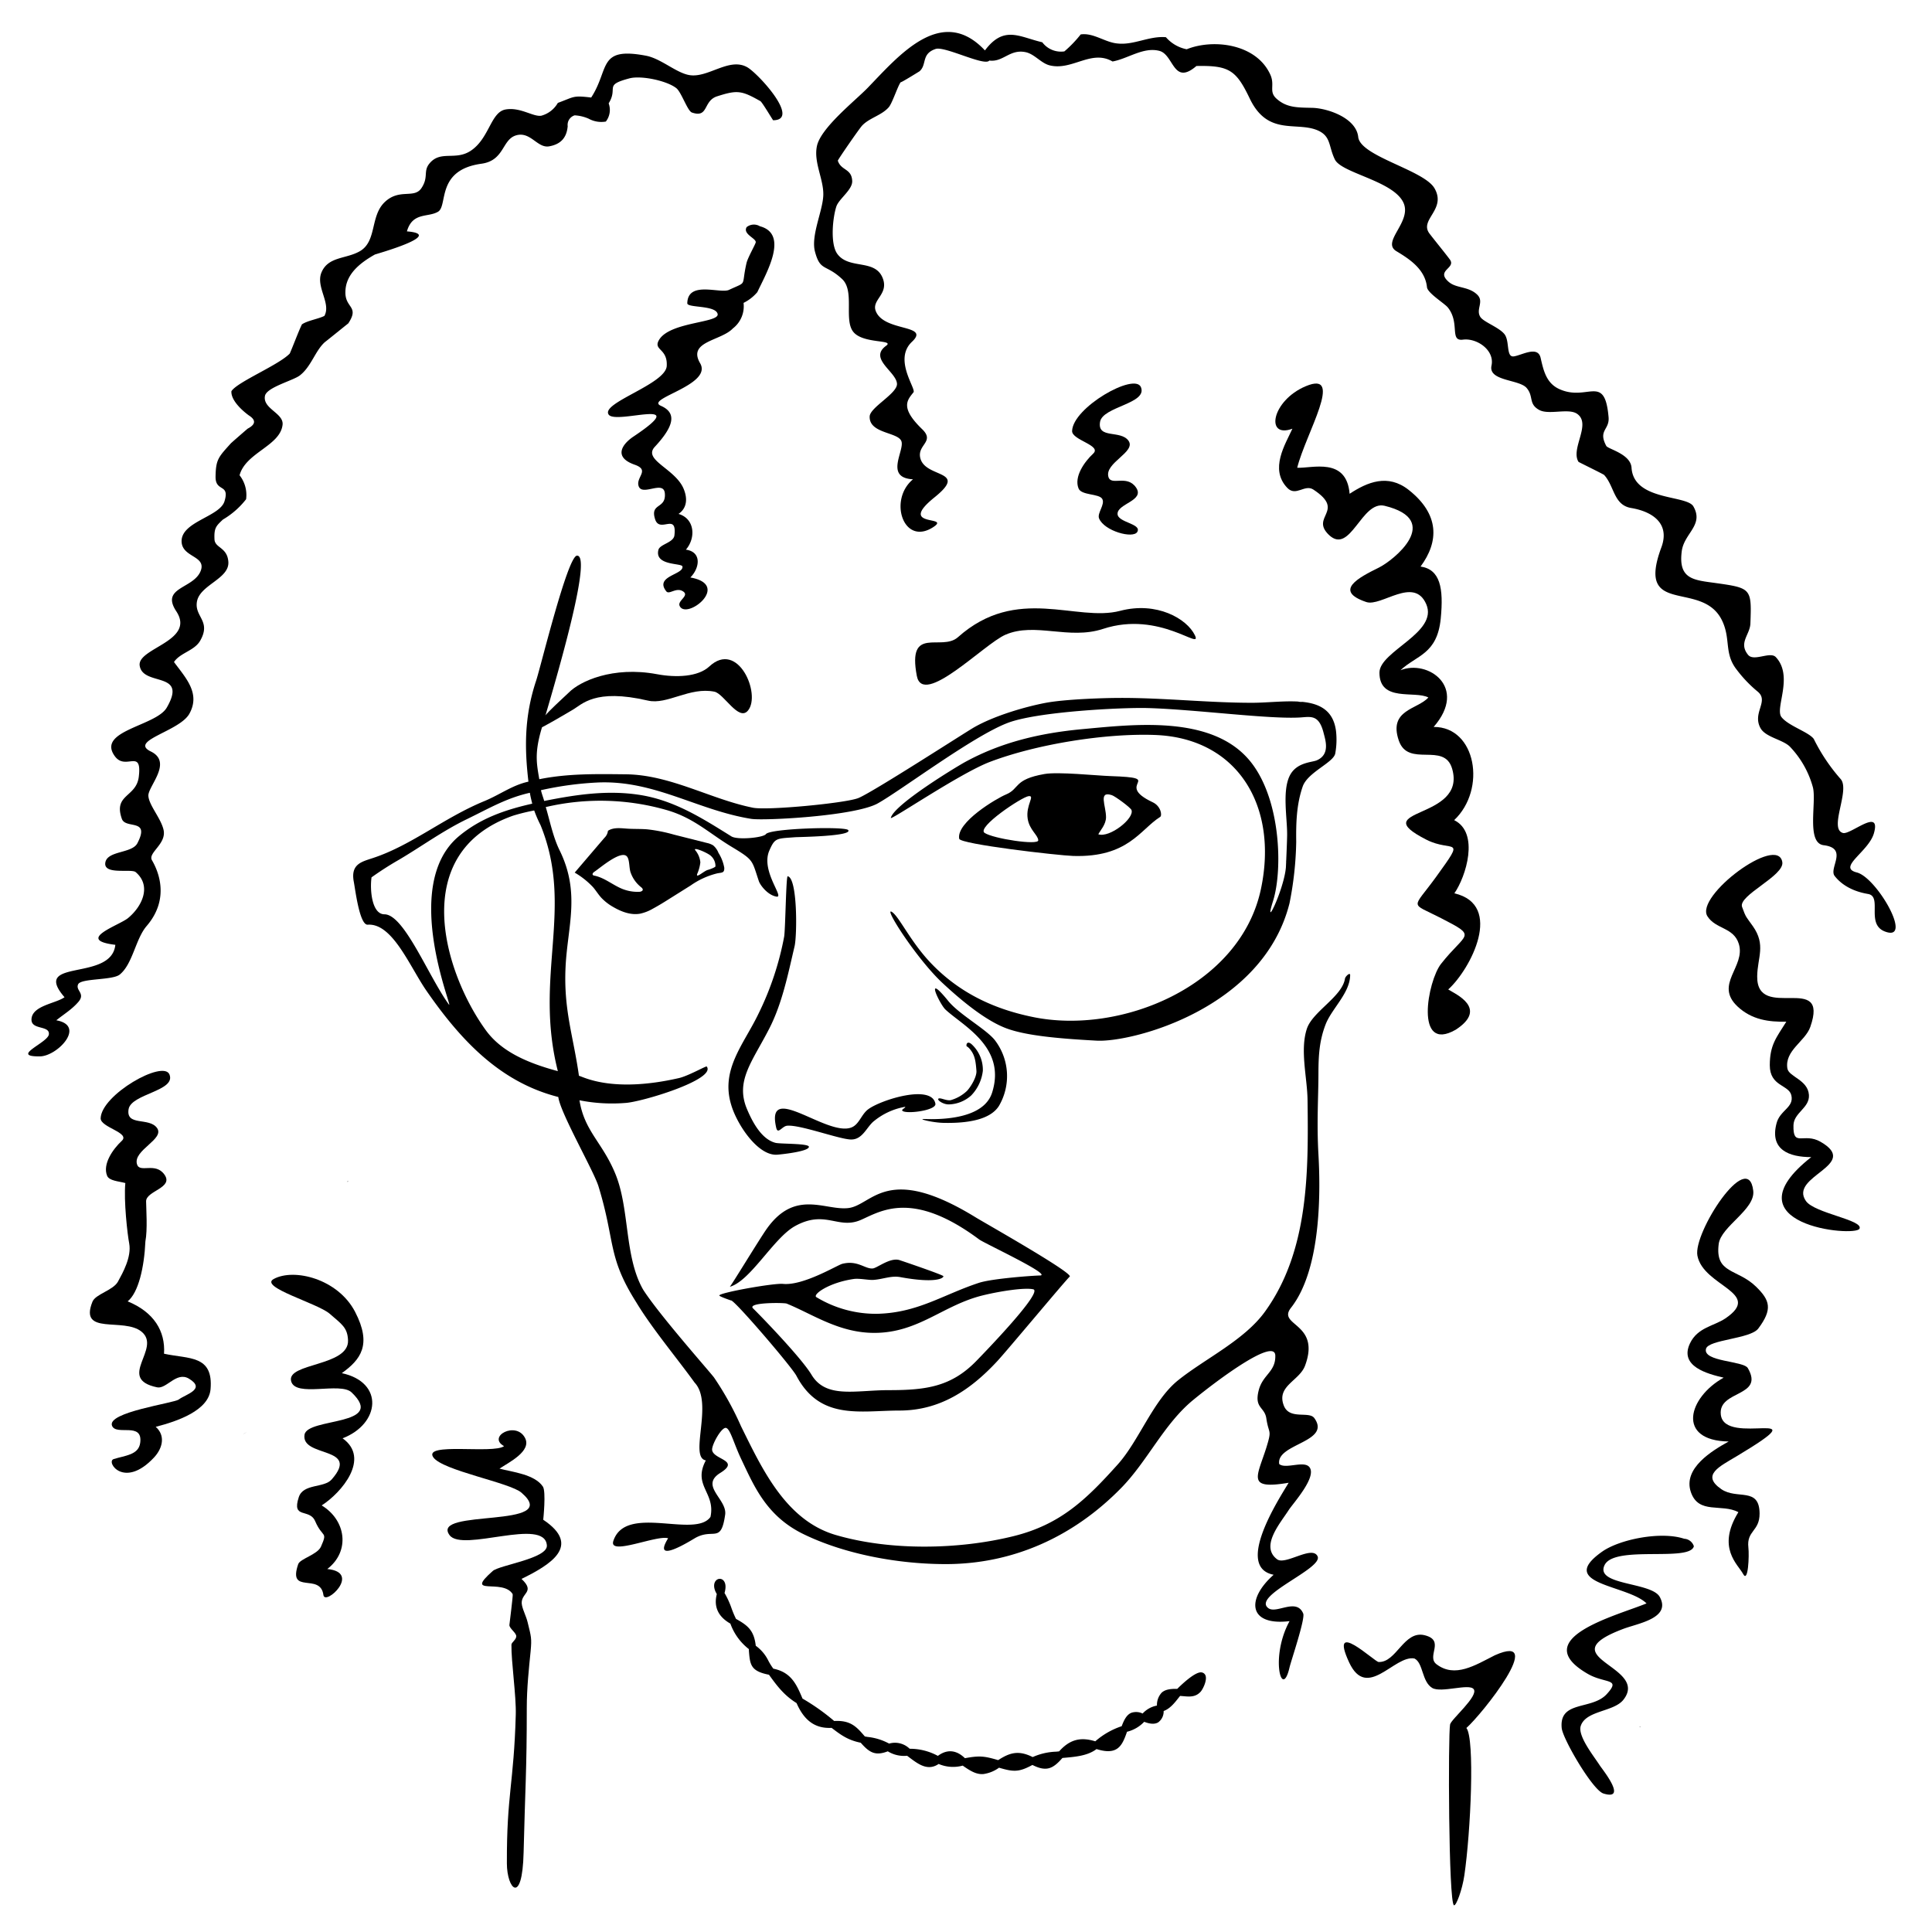 <?xml version="1.0"?>
<svg xmlns="http://www.w3.org/2000/svg" viewBox="0 0 500 500" width="500" height="500"><title>Erica</title><path d="M276.84,330.39c1-.92-22.26-14.05-24.31-15.32-23.18-14.25-26.7-3.15-33-2.42-6,.69-13.74-5-21.1,5.37-1.79,2.52-9.37,15-9.56,15,5.35-1.49,11.31-12.6,16.85-15.69,7.9-4.39,11.19,1,17.15-1.65,5.09-2.23,13.28-7.76,30.54,5.09,1.34,1,19.22,9.31,15.69,9.33-1.29,0-12.27.75-15.79,1.91-9.29,3.06-15.79,7.75-26.27,8a29.68,29.68,0,0,1-15.8-4.33c-.91-.72,3.34-3.76,9.71-4.68,1.43-.21,3.86.32,5.06.24,2.55-.18,4.63-1.16,7-.72,9,1.65,11.15.31,11.15-.23,0-.33-10.81-4-11.48-4.21-2.45-.62-5.7,2.11-6.84,2.2-2,.15-3.92-2.21-7.87-1.2-1.25.32-10.07,5.71-15.32,5.19-2.41-.24-16.49,2.28-16.49,3,0,.28,3,1.27,3,1.29.53-.58,15.69,17.1,16.95,19.49,6.13,11.62,16.56,9,26.66,9,10.49,0,18.35-5.32,25.16-12.61C260.1,350.18,275.8,331.3,276.84,330.39Zm-24.19,21.85c-6.49,6.65-13,7.54-22.64,7.53-8.62,0-16.24,2.27-20-4-2.69-4.47-13.45-15.54-15.11-17.15s8.06-1.51,8.69-1.25c6.8,2.77,13.54,7.58,22.67,7.58,11.48,0,17.76-7.19,28.14-9.72,4.46-1.09,10.8-2.06,13-1.56C270.06,334.29,254.76,350.07,252.65,352.24Z"></path><path d="M201.18,298.83c1.29-.1,8.28-.86,8.16-2.06-.09-.88-7.35-.69-8.62-1-3.64-.9-6-5.44-7.35-8.62-3.18-7.37,1.3-12.34,5.71-20.94,3.36-6.55,4.86-14.11,6.56-21.34.66-2.8.78-17.68-1.79-18.09-.43-.07-.58,13.61-.91,15.62a77.23,77.23,0,0,1-6.67,20c-3.81,7.92-9.88,14.41-7,23.65C190.75,291,196.15,299.24,201.18,298.83Z"></path><path d="M200.89,291.88c.42,1.8,1.5-.4,2.79-.54,3.25-.34,13.33,3.44,16.47,3.56s4.15-3.36,6.14-4.85a17.45,17.45,0,0,1,7.5-3.52c1.3-.3-.35.53-.32.79.16,1.17,8.94.17,8.61-1.68-.94-5.15-14.1-1-17.36,1.42-1.86,1.35-2.37,4.09-4.55,4.79C213.73,294,198.07,279.72,200.89,291.88Z"></path><path d="M242.86,284.33c-.39.4,1.28,1.52,2.7,1.49a9,9,0,0,0,5.8-2.33,11,11,0,0,0,3-6.38,9,9,0,0,0-2.94-6.89c-.82-.7-1.28-.31-1.3.26s.16,0,1.18,1.4,1.22,2.9,1.4,5.23c.12,1.56-1.41,4.09-2.43,5.2a10.14,10.14,0,0,1-4.26,2.42C244.77,284.89,243.38,284,242.86,284.33Z"></path><path d="M244.68,261.27c4.49,4.21,15.82,9.69,12.08,21.49-2.17,6.88-13.19,7-17.53,6.84-2-.08,2.36,1,5.2,1,7.49.14,12.2-1.38,14.09-4.38a15.26,15.26,0,0,0-.84-16.74c-2-2.89-9.36-6.83-12.29-10.45C239,251.18,243.28,260,244.68,261.27Z"></path><path d="M183.57,172.48c-2.88,2.69-8.58,2.94-13.55,2-11.48-2.14-20,1.87-22.81,4.75-1.07,1.11-9.61,8.49-8.2,9.52.51.12,8.84-4.84,9.11-5,2.51-1.4,5.7-5.66,19.55-2.44,5,1.17,10.83-3.61,17.23-2.3,2.46.51,6.3,7.85,8.7,4.85C197,179.66,191,165.55,183.57,172.48Z"></path><path d="M289.38,222.57l.09-.09-.14.06Z"></path><path d="M312,433.66a1.26,1.26,0,0,0-1-.84h0c-1.66-.32-5.5,3.42-6.33,4.26-2-.05-3.19.24-4,.95a4.66,4.66,0,0,0-1.25,3.37,6.65,6.65,0,0,0-3.71,2.06,3.84,3.84,0,0,0-2.94-.18c-1.15.48-1.83,1.73-2.48,3.46a19.85,19.85,0,0,0-6.83,3.91c-3.9-1.2-6.64-.43-9.36,2.6l-.74.08a16.13,16.13,0,0,0-6.1,1.4c-3.64-1.82-5.91-1.17-8.93.79-3.74-1.1-4.91-1.17-8.61-.5-2.22-2.16-4.62-2.37-7-.6a15.14,15.14,0,0,0-7.3-1.84,5.43,5.43,0,0,0-5.32-1.34,14.81,14.81,0,0,0-5.54-1.72l-.74-.13c-2.18-2.54-3.68-4.22-7.94-4a55.65,55.65,0,0,0-8.19-5.8c-1.54-3.65-2.91-6.8-7.55-7.74a15.25,15.25,0,0,1-1.32-2.12,10.33,10.33,0,0,0-3.23-3.81c-.45-3.93-2-5.23-5.11-6.95a25.68,25.68,0,0,1-1.14-2.7,22.16,22.16,0,0,0-1.83-4c.72-2.53-.28-3.32-.61-3.51a1.3,1.3,0,0,0-1.55.23c-.61.59-.87,1.83.16,3.56-.84,3.27.34,5.84,3.51,7.64a14.59,14.59,0,0,0,4.79,6.6l0,.38c.29,3.64.43,5.32,5.2,6.25,2.06,2.85,3.88,5.31,7.14,7.34,2,4.59,4.87,6.63,9.07,6.41,2.41,1.84,4.19,3.17,7.54,3.85,2.25,2.57,3.78,3.46,7,2.22a8,8,0,0,0,5,1.15l.74.56c2.18,1.62,4.63,3.46,7.42,1.56a9.51,9.51,0,0,0,6.23.43c2.09,1.47,3.57,2.3,5.29,2.19a9,9,0,0,0,4.11-1.65c3.79,1.12,5.15,1.17,8.64-.71,3.62,1.82,5.31,1,7.76-1.81l.58-.05c2.82-.25,6-.53,8.25-2.25,2.17.67,3.72.71,4.89.15,1.52-.73,2.22-2.38,3-4.63a9.17,9.17,0,0,0,4.45-2.58c1.57.61,2.75.66,3.61.15a3.47,3.47,0,0,0,1.42-2.94c1.59-.58,2.76-2,3.8-3.34l.46-.57.86.07c1.52.14,3.1.28,4.38-1.08C311.15,437.44,312.45,435,312,433.66Z"></path><path d="M424.46,447a.76.76,0,0,0,.06-.16l-.24.13Z"></path><path d="M62.84,371.21a10.93,10.93,0,0,0,1-.6Z"></path><path d="M332.91,222.9l-.1,0,.11-.19Z"></path><path d="M90.07,305.74c0-.05,0-.09-.07-.13l-.12.29Z"></path><path d="M341,29a2.73,2.73,0,0,1,.59.13A1.68,1.68,0,0,0,341,29Z"></path><path d="M480.54,225.79c-5.14-1.3,3-5.32,4.41-10.08,2-6.94-6.05.42-8-.14-3.78-1.07,2-11.17-.63-14a47.34,47.34,0,0,1-6.92-10.34c-1.34-1.81-6.63-3.39-8.37-5.67s3.2-10.52-1.44-15.49c-1.48-1.58-5.7,1.25-7.2-.61-2.52-3.12.5-5.19.61-8.08.34-9.06.26-9.19-8.91-10.48-5.7-.79-9.81-.91-8.85-8.27.61-4.63,5.79-6.74,3-11.58-1.72-3-15.44-1.37-16-10-.24-3.59-6.1-4.82-6.54-5.65-2.18-4.1.87-4.1.6-7.42-1-11.47-5.37-4-12.67-7.25-3.48-1.53-4.18-4.9-4.92-8.12s-4.85-.68-6.93-.38-1-4-2.45-5.78-5.34-3.09-6.21-4.41c-1.29-2,1.11-4-.87-5.83-2.21-2.11-5.35-1.57-7.29-3.23-3.56-3.07,2-3.51.24-5.85-1.22-1.65-3.77-4.75-5.24-6.67-2.76-3.63,4.47-6.2,1.29-11.73-2.73-4.74-19.2-8.25-19.74-13.27s-8.07-7.46-11.88-7.55-6.59,0-9.21-2.32c-2.18-1.9-.39-3.46-1.66-6.27-3.62-8-14.76-9.34-21.64-6.57a9.54,9.54,0,0,1-5.38-3.12c-4.29-.38-8.29,2.08-12.47,1.63C286,11,283,8.42,279.68,8.91a30.74,30.74,0,0,1-4.22,4.39,6.05,6.05,0,0,1-5.72-2.36c-5.93-1.37-9.91-4.47-14.84,2.11-11.23-12-22.34,1.42-30.37,9.71-3.21,3.31-12.07,10.28-13.1,15-.92,4.22,1.75,8.6,1.64,12.71s-3.27,10.48-2.15,14.67c1.38,5.17,2.75,3.11,7,7.06,3.37,3.12.37,10.61,2.95,13.73s10.75,1.89,8.45,3.56c-4.59,3.34,2.63,6.68,2.82,9.82.15,2.51-7,6.11-7.07,8.47-.16,4.48,7.38,4,8.22,6.43s-4.45,9.45,3,9.83c-6.44,5.31-2.49,17.36,5.2,12.4,4.9-3.16-9.58.28.39-7.75,9.06-7.31-2.87-4.76-3.77-10.46-.51-3.21,3.85-4,.51-7.19-5.71-5.54-3.85-7.46-2.21-9.51.74-.94-5.26-8.49-.39-13.08s-7.34-2.48-9.39-8c-1.08-2.91,3.48-4.32,1.8-8.51-2-5-8.67-2.13-11.7-6.19-1.94-2.58-1.22-9.48-.28-12.32.68-2,4.2-4.32,4.1-6.59-.14-3.28-2.87-2.64-3.72-5.25-.06-.19,5.53-8.27,6.27-9.07,1.86-2,5-2.63,6.87-4.72.93-1,2.36-5.54,3.15-6.56-.34.45,4.86-2.8,4.84-2.78,2-1.74.39-4.52,4.18-5.79,2.38-.79,12.72,4.59,13.89,3,3.57.48,5.27-3,9.35-2.18,2.32.45,4,2.85,6.26,3.42,5.82,1.46,10.78-4.2,16.28-1,3.94-.69,8-3.84,12.15-2.74,3.74,1,3.53,9.1,9.56,3.91,8.5-.18,10.29,1.09,13.8,8.41,4.61,9.65,11.83,6,17.32,8.14,3.8,1.51,3,4.12,4.71,7.64s14.85,5.47,17.66,11c2.57,5-5.76,10.27-1.76,12.72,3.33,2,7.46,4.65,7.94,9.33.15,1.54,4.55,4.19,5.41,5.27,3.2,4,.34,8.78,3.9,8.31s8.26,2.69,7.39,6.72,7.12,3.54,9.06,5.75.42,4.16,3.3,5.73c2.51,1.36,7.58-.55,9.8,1,3.78,2.65-1.77,9,.36,12.43.05.07,6.44,3.18,6.63,3.39,2.69,2.94,2.44,7.79,7,8.55,5.59.94,10.09,4.05,7.81,10.19-6.76,18.19,10.62,8.17,15.74,19,2.27,4.79.44,8.45,3.78,12.68A33.25,33.25,0,0,0,454.9,179c3,2.49-1.5,5.47.73,9.46,1.32,2.35,5.7,2.93,7.56,4.74a24.52,24.52,0,0,1,6,10.6c.95,3.94-1.77,14.38,2.78,14.94,6.44.79,1.27,5.93,2.83,7.95,2.81,3.62,7.29,4.43,8.65,4.67,3.84.66-.77,8,4.58,9.79C495.14,243.59,485.69,227.09,480.54,225.79Z"></path><path d="M386.87,428.38c-5.12,2.59-10.33,5.95-15.1,2.33-2.71-2.07,2.33-6.16-3.06-7.51s-7.3,7.12-11.93,6.92c-1,0-13-11.51-7.63.1,4.65,10,11.72-2,16.91-1,2.31,1.15,1.87,6,4.61,7.63,2.36,1.36,9.57-1.27,10.72.31,1.32,1.78-5.83,7.78-6.11,9.12-.53,2.54-.41,46.12,1,46.8.55.28,2.15-4,2.69-7.73,1.65-11.27,2.75-35.41.53-38.15C383.49,443.71,400.56,422.29,386.87,428.38Z"></path><path d="M193.45,17.44c-4.66-2.74-10.15,2.79-15,2-3.41-.55-7.29-4.21-11.16-5C154.59,12,157.84,17.82,153,25.24c-4.8-.57-4.28-.21-8.63,1.39a7.06,7.06,0,0,1-4.26,3.31c-2.08.38-5.42-2.27-9.25-1.61S126.67,35.65,122,38.9c-4.08,2.86-8-.18-10.92,3.49-1.58,2-.11,3.42-2,6.28s-5.7,0-9.51,3.63-2,10.1-6.4,12.69c-3.61,2.1-8.27,1.32-10,5.59-1.47,3.72,2.58,7.93.78,11.18-1.57.79-4.37,1.2-5.81,2.19-.83,1.66-2.39,5.86-3.15,7.55-2.89,3-13.64,7.37-15.1,9.75-.15,2.27,2.61,4.87,4.5,6.25,1.9,1.2,1.8,2.34-.3,3.44q-2.17,1.86-4.3,3.75c-3.24,3.6-3.93,4.18-4,8.62-.09,4.17,3.75,1.73,2.31,6.42C56.87,133.78,46.73,135,47,140.25c.23,4,6.26,3.57,5,7.33-1.67,4.85-10.56,4.27-6.39,10.6,5.11,7.75-10.11,9.52-9.46,14.07.79,5.53,12.6,1.27,7,10.89-2.78,4.8-18.29,5.93-13.42,12.58,2.79,3.82,7.08-2.17,6.19,5.3-.64,5.36-6.66,4.51-4.37,10.93,1,2.69,7.4-.25,4,6.29-1.4,2.68-7.86,1.86-8.3,5.06s6.75,1.46,7.86,2.4c4.26,3.63,1.58,9-2,11.92-2.29,1.87-13.8,5.62-3.26,6.9-1,9.68-22,3.33-13.15,13.56-2.24,1.64-8.47,2.16-8.55,5.76-.06,2.78,4.76,1.46,4.5,3.85-.25,2.2-10.16,5.77-2.36,5.7,4.51,0,12.1-7.94,4.28-9.34,2-1.61,4.06-2.82,5.74-4.79,1.86-2.18-.82-2.92-.09-4.52s8.83-1,10.75-2.51c3.39-2.72,4.09-9.23,7-12.6,6.45-7.53,2.49-15.06,1.36-17s3.82-4.19,3-7.86c-.67-3-3.79-6.37-3.93-8.81s6.41-8.67.63-11.48,7.51-5.2,10-9.8c2.9-5.29-1-9.27-4-13.35,1.55-2.37,5.26-2.91,6.75-5.47,3-5.18-1.54-6.21-.8-10.21.79-4.3,8.4-5.85,8.12-10.22-.25-3.84-3.48-3.56-3.59-5.84-.14-3,.44-3.47,2.18-5.13a21.16,21.16,0,0,0,6-5.26A8.24,8.24,0,0,0,62,123c1.58-5.89,10.52-7.58,11.13-13.08.33-3-5.18-4.13-4.56-7.45.41-2.23,7.2-3.94,9-5.29,3-2.3,4-6.44,6.56-8.69-.81.7,5.94-4.77,6-4.79,3-4.55-.9-3.87-.74-8.26C89.5,70.88,93.26,68,97,65.88c.21-.12,18.51-5.19,8.31-6,1.45-5.06,5.45-3.53,8.06-5.09S112.78,44,124.6,42.37c6-.83,5.28-6.29,9-7.35s5.48,3.4,8.53,2.85,4.53-2.27,4.79-5.21a2.58,2.58,0,0,1,1.8-2.81,10.38,10.38,0,0,1,3.63.87,6.82,6.82,0,0,0,4.44.74,4.88,4.88,0,0,0,.73-4.71c2.57-4.15-1.39-4.67,5.38-6.47,3-.8,9.64.59,12.11,2.52,1.32,1,2.9,5.92,4.06,6.32,4.37,1.5,2.83-3,6.51-4.19,5.24-1.68,6.32-1.52,11.2,1.24.49.28,3.23,4.95,3.31,4.95C207.26,31.1,196.35,19.16,193.45,17.44Z"></path><path d="M343.07,265.11c1.58-4.08,6.29-8.08,6.35-12.74,0-.87-1.26.35-1.34.89-.74,4.71-8.39,8.5-9.87,13-1.81,5.54.1,12.62.18,18.36.24,18.61.36,39.07-11,54.81-5.37,7.45-15.56,12.2-22.53,17.81-6.46,5.2-10.09,15.66-15.62,21.79-8.14,9.06-14.78,15.49-26.84,18.5-14.27,3.55-32.07,3.84-46.12-.28-12.93-3.79-19.05-17.12-24.5-28.13a78.9,78.9,0,0,0-7-12.64c-1.25-1.65-14.25-16.31-18.34-22.73-4.9-8.55-3.44-20.91-7.2-30-3.35-8.13-8-11-9.27-19a43.1,43.1,0,0,0,11.76.7c4.08-.16,23.75-6.07,21.17-9.44-.17-.19-4.8,2.46-7.21,3-17.24,3.94-24.7-.33-25.86-.6-1.45-10.31-4-17-3.46-28.19.51-10.47,3.9-19.13-1.56-30.19-1.73-3.49-2.66-8.24-3.57-11.16a62,62,0,0,1,31.69.89c6.9,2.1,10.71,6,16.76,9.6,5.42,3.28,4.89,3.29,6.7,8.68.33,1,2.23,3.58,4.53,4s-4.13-6.6-1.82-11.9c1.46-3.36,1.83-3.1,6.72-3.47.79-.06,14.91-.23,13.69-1.85-.77-1-20.22-.43-21.29,1.05-.69.94-7.38,1.56-8.93.59-7.71-4.81-15-9.47-24.13-10.8-7.92-1.16-15.72-.1-24.32,1.63-.25-.88-.65-1.91-.84-2.79a85.74,85.74,0,0,1,14.89-2c14.6-.56,25.63,7.18,39.52,9.42,3.24.52,26.81-.69,32.75-4s24.44-17.27,33.5-20.78c7.61-3,29.88-4.07,36.22-3.9,12.39.33,31.93,3,39.9,2.42,2.61-.2,4.62-.62,5.79,4.11.45,1.78,1.72,5.49-1.79,7-1.27.56-5.37.48-7.07,4.13-1.86,4-.58,10.77-.6,15.07,0,1.38-.26,7.32-.32,8.5-.48,5.73-5.91,16.92-3.32,8.68s2-27.23-6.47-36.79c-10-11.3-29.75-8.87-43.09-7.64-10.64,1-20.74,3.33-30.18,8.51-2.3,1.26-18.36,11-19.19,14.44-.19.8,17.86-11.51,25.56-14.46,12.07-4.61,29.93-7.48,42.8-7,21.37.78,32,18.39,27.42,39.9-5.36,25.2-36.48,37.85-59.2,33.05C256.66,261,247.83,256.6,240.68,249c-5.2-5.56-8-11.83-9.87-13-2.29-1.44,6.46,12.2,13.1,18.39,5.19,4.84,11.33,9.81,16.59,11.76s14.1,2.67,23.31,3.17,43.09-8.29,49.92-35.58a88.14,88.14,0,0,0,1.73-15.85c-.06-4.92.06-9.64,1.67-14.32,1.3-3.78,8.19-6.26,8.45-8.69a19.7,19.7,0,0,0,.18-5.68c-.69-5.37-4.24-7.11-8.73-7.56v0a3.1,3.1,0,0,1-1.09-.08v0c-3.8-.21-8.12.32-11.93.32-11.34,0-22.64-1.28-34-1.26-4.31,0-14.43.33-19.47,1.29s-13.12,3.27-18.46,6.33c-2.37,1.36-26.54,17-30,18.32s-23.5,3.22-27.21,2.48c-10.9-2.18-21.35-8.52-32.86-8.65-7.73-.08-15-.23-22.44,1.27-.67-3.88-1.17-6.44.25-11.86,1.09-4.15,14.21-46.24,9.5-46-2.43.12-9.37,28.73-10.56,32.33-3.13,9.39-3,17.65-2,26.16-4.17.91-7.27,3.31-11.32,5C115,211.56,106.62,218.69,96.68,222c-2.93,1-6,1.5-5.12,6.19.39,2,1.49,11.27,3.61,11.12,6.38-.44,10.8,10.68,15.13,17,9.37,13.57,19.56,23.86,34.19,27.59.49,4.09,9.18,19.13,10.4,23.13,4.41,14.39,2.25,18.11,9.77,30,4,6.66,10.62,14.56,15.1,20.78,5,5.28-1.55,19.35,2.91,20.14-3.48,6.56,2.56,8.29,1.2,14.63-4,5.66-21.93-3.44-25.13,6.2-1.34,4,11.25-1.61,14.17-.67-4.33,7,5.82.61,7-.07,4.73-2.68,6.68,1.59,7.76-6.05.56-4-6.66-7.44-1.26-10.8s-2.05-3.42-2.12-6.05c0-1.44,2.51-5.91,3.63-5.59s2,4.1,4,8.26c3.29,6.93,6.52,14.63,16.08,19.25,10.93,5.3,24.8,7.73,36.75,7.73,17.58,0,33.17-7.19,45.42-19.71,6.85-7,11.09-16.62,18.7-22.83,6.78-5.55,21.08-16.09,21.18-11.42.09,4.3-3.28,4.87-4.32,9.08-1.14,4.59,1.56,4.15,2,7.19.63,4.25,1.52,2.62,0,7.55-2.42,7.64-5.19,10.93,5.77,9.09-2.56,4.28-14,21.84-3.88,23.81-7.2,6.38-6.52,13.29,4.12,12-5.09,9.22-2,20.68,0,11.94.39-1.67,4.1-12.58,3.53-13.91-1.73-4.13-6.87.15-9-1.37C323.84,413,342.39,406,341,402.8c-1.35-3-8.34,2.36-10.49.74-4.43-3.34.77-9.26,3-12.73,1.08-1.69,7.36-8.54,5.38-11.1-1.4-1.82-6.17.58-7.83-.82-.84-5.29,13.58-5.64,9.09-11.88-1.36-1.9-6.4.52-7.89-3.22-2-5.1,4-6.4,5.48-10.34,4.17-11.18-7.34-10.28-3.63-15,8.11-10.32,7.57-31.35,7.1-39.7s0-14.8,0-21.12C341.23,273.19,341.43,269.35,343.07,265.11Zm-226.94-5.2c-5.31-7.36-11.52-23.24-16.63-23.29-3.25,0-3.81-6.26-3.35-9.56a84,84,0,0,1,7.11-4.56C109,219.12,114.62,215,120.83,212c5.92-2.88,10.21-5.45,16.3-6.83.13.88.4,1.92.61,2.82-7.31,1.65-13.52,3.88-19,8.44C103.37,229.31,117.82,262.25,116.13,259.91Zm9.64,6.77c-10.83-14.88-20.33-45.94,7-55.58a51,51,0,0,1,5.48-1.35,33,33,0,0,0,1.65,3.81c8.76,21.5-1.79,39,4.47,63.65C136.13,275,129.67,272,125.77,266.68Z"></path><path d="M196.65,58.55a3,3,0,0,0-3.42.23c-1.09,1.86,2.66,2.95,2.34,4-.22.74-2,3.83-2.36,5.24-1.47,6.39.4,4.69-4.54,7-2.3,1.06-10.67-2.48-10.8,3.47,0,1.24,7.29.43,7.85,2.75s-11.9,2-15,6.48c-2,3,2.11,2.25,1.83,7s-17.27,9.59-15,12.61c2,2.61,22.06-4.84,6.41,5.64-3,2-5.26,5.35.28,7.29,4,1.4.4,3.14,1,5.41.78,3,6.5-1.56,6.82,2,.37,4.15-3.89,2.4-2.52,6.7,1.19,3.76,5.71-1.82,5,4.18-.23,1.92-3.8,2.28-4.15,3.78-1,4.12,6,3.35,6.22,4.26.44,2.14-7.33,2.46-4.17,6.45.76.95,2.55-1.14,4.32,0s-1.46,2.37-.88,3.74c1.65,3.84,13.54-5.41,2.78-7.33,2.38-2.34,3.08-6.6-1.15-7.2,2.6-3,2.35-8-1.91-9.25,2-1.35,2.52-3.7,1.29-6.58-2.22-5.16-10.58-7.38-7.43-10.78,4.91-5.28,5.81-8.77,1.57-10.62S184.52,99.69,181.19,94s5.4-5.75,8.47-9a7.22,7.22,0,0,0,2.77-6.61A11.19,11.19,0,0,0,196,75.6C198.32,70.66,204.26,60.57,196.65,58.55Z"></path><path d="M294,126.16c-2.37-3.44-6.49-.29-7.15-2.77-1-3.62,7.24-6.44,5.21-9.32s-8.11-.37-7.37-4.88c.66-4,12.36-4.7,10.58-9-1.62-3.86-17.64,5.27-17.81,11.35-.06,2.38,7.76,3.71,5.46,5.85s-5,6-3.8,9c.72,1.87,5.33,1.31,6.14,2.73s-1.38,3.68-.82,5.05c1.33,3.29,8.88,5.33,9.9,3.47,1.18-2.14-5.1-2.39-5.12-4.65C289.19,130.31,296.37,129.59,294,126.16Z"></path><path d="M481.23,318c1.13-2.27-11.63-4-13.85-7.17-4.56-6.49,14.31-9.29,3.77-15.34-4.37-2.51-7.17,1.59-7-4.3.1-3.26,4.22-4.45,4-7.82-.27-3.95-5.23-4.68-5.58-6.86-.74-4.65,4.62-7,5.93-10.73,5.06-14.41-13.88-1.2-13.74-13.11.06-4.87,2.33-8.1-1.14-13-1.7-2.42-1.74-2.08-2.77-4.95-1.1-3,11-8.06,10.41-11.61-1.19-7.28-22.64,8.79-19.39,14,2.12,3.4,6.79,2.83,8.13,7.15,1.85,5.94-6.47,10.49-.29,16.25,3.67,3.42,8.07,4,12.59,3.9-2.59,4.14-4.27,6-4.28,11.28,0,5.51,4.93,5,5.58,7.77.75,3.21-3,3.83-3.85,7.32-1.76,6.77,3.24,8.68,9,8.68C446.43,317,480.09,320.24,481.23,318Z"></path><path d="M452.48,400.49c-.5-4.41,2.92-4.13,2.9-8.79-.05-7-5.84-3.5-9.91-6.31-5.29-3.66-.48-5.84,4.07-8.57,22.43-13.46-3.3-2.14-4.2-10.75-.67-6.36,11.37-4.47,7-12-1.12-1.92-11.7-1.62-10.83-5,.62-2.4,11.5-2.54,13.53-5.24,3.74-5,3.07-7.3-.63-10.89-4.83-4.68-10.61-3.23-9.61-11,.58-4.55,9.51-8.92,8.94-13.77-1.3-11.18-15.6,10.87-14.45,16.8,1.54,8,17.15,9.55,7.21,16.25-3,2-7.14,2.3-9.13,6.43-2.87,6,4.59,7.92,8.71,8.89-9.16,5.09-12.33,16.29,1.3,16.52-4.29,2.38-11.88,6.92-9.79,13.08,2,5.88,8,2.9,12.3,5.21-5.71,9.23-.09,13.52,1.23,16S452.72,402.55,452.48,400.49Z"></path><path d="M435.87,398.23c-6-2-16.74.13-21.29,3.37-11.93,8.47,6.64,8.5,11.54,13.36-7.74,3.19-31,9.08-15.25,18.21,4.52,2.63,8.8,1.07,4.95,5.27s-12.36,1.54-11.65,8.79c.27,2.8,8,16.07,10.8,16.93,6.4,1.95-.32-6.29-.94-7.26-1.54-2.4-5.76-7.61-4.94-10.21,1.3-4.06,8.55-3.62,11.05-6.8,6.9-8.78-19.66-10.95,0-18.35,3.84-1.44,12.39-2.76,9.41-8.24-2.13-3.92-16.8-2.95-14.3-8.23s22.08-.75,23.12-4.9A2.77,2.77,0,0,0,435.87,398.23Z"></path><path d="M70.84,331c-3.9,2.1,11.34,6.26,14.49,9s4.6,3.57,4.74,6.85c.3,6.8-15.89,5.84-14.73,10.57,1.07,4.35,12.73.14,15.65,2.93,9.22,8.78-11.48,6.47-12.18,10.95-.94,6,14.67,2.92,7,11.61-2,2.23-7.32,1-8.48,4.54-1.91,5.81,2.76,2.8,4.23,6.22,1.93,4.49,3.32,2.48,1.5,6.61-.92,2.06-5.41,3.13-5.88,4.51-2.79,8.08,5.74,2.09,6.52,8,.39,2.91,10-5.86,1-6.73,6-4.61,4.85-12.65-1.45-16.46,5.13-3.28,12.7-12.17,5.41-17.37,9.68-3.7,10.85-14.48-.2-16.86,4.85-3.49,7.87-7.32,3.44-15.86S76.12,328.13,70.84,331Z"></path><path d="M42.45,350.34c.38-5.85-2.63-10.78-9.41-13.55,2.79-2.25,4.29-8.8,4.59-15.53.58-3,.2-8.46.18-10.36,0-2.72,7.15-3.44,4.78-6.87s-6.5-.29-7.15-2.77c-1-3.62,7.24-6.44,5.21-9.32s-8.11-.37-7.37-4.88c.66-4,12.36-4.7,10.57-9-1.61-3.86-17.63,5.27-17.8,11.35-.06,2.38,7.76,3.71,5.46,5.85s-5,6-3.8,9c.52,1.35,3,1.44,4.73,1.91-.45,4.53.55,13.37,1,15.64.64,3.51-1.67,7.6-2.91,9.87s-5.79,3.21-6.6,5.2c-3.58,8.89,8.12,3.95,12.73,7.78,5.26,4.37-6.69,12.14,4,14.38,2.42.51,5-4.16,8.21-2.26,4.58,2.74-.85,4.07-2.61,5.41C45,363.15,27.55,365.47,29,369c1.09,2.66,8.05-1.14,7.28,4.43-.43,3.13-3.91,3.24-6.86,4.18-2.12.67,2.7,7.88,10.45-.42,2.23-2.4,3-5.66.43-7.93,5.6-1.43,13.71-4.22,14.19-9.72C55.26,350.6,48.86,351.75,42.45,350.34Z"></path><path d="M140.59,393.31s.77-7.3-.09-8.58c-2.12-3.18-7.85-3.76-11.23-4.65,2.34-1.58,8.4-4.5,6.61-7.94-2.32-4.46-9.9-.36-5.43,2.12-2.81,2.09-21-1.08-18.32,2.88,2.36,3.44,19.79,6.53,22.82,9.16,11,9.48-23.78,4-18.6,11,3.33,4.52,24.62-4.76,25.18,2.64.26,3.4-12.21,5.08-14,6.62-7.61,6.74,2.61,1.82,5.15,6,.14.29-.85,7.78-.85,8,0,.89,1.78,2,1.78,2.9s-1.24,1.58-1.25,2.17c-.08,4.32,1.26,13.29,1.12,18.14-.5,17.9-2.36,20.53-2.3,38.46,0,6.6,4,11.08,4.33-2.82.38-16.1.83-21.32.82-37.43,0-5.15.56-10.28,1-14.7.3-3.3.15-3.66-.78-7.44-.38-1.57-1.12-2.88-1.45-4.32-.75-3.32,3.74-3.26-.13-6.9C142.34,405,150.68,400.05,140.59,393.31Z"></path><path d="M376.74,266.49c8.54-5.56-.13-9.25-1.94-10.42,5.76-5.19,14.5-21.88,1.59-24.88,3-4.31,6.57-15.67-.05-18.94,8.43-7.95,5.7-24.18-5.31-24.12,9-10.35-1.57-17.53-8.59-14.67,4.14-3.91,9.5-4.09,10.42-13.36.78-7.93-.15-12.74-5.22-13.48,4.81-6.49,4.9-13.54-3.07-19.83-5.4-4.27-10.72-2-15.29,1-.8-9.59-9.77-6.53-13.56-6.74,2.15-8.73,12.38-25.37,2.21-21.1-8.84,3.71-10.57,13.64-3.46,11-1.81,4-6,10.48-1.3,15.33,2.21,2.29,4.47-1,6.68.39,8.6,5.62-.91,7,4.09,11.78,5.56,5.26,8.41-9,14.4-7.55,15.25,3.72,2.32,14.12-1.5,16-5.14,2.54-11.85,6-3.26,8.9,3.89,1.32,12.37-6.79,15.54.58S357,168.5,357,174.08c0,7.73,9.2,4.58,12.66,6.43-2.76,3.11-10.38,3.13-7.66,11.12,2.44,7.17,11.75.25,13.81,7.31,3.92,13.44-22.84,10.11-6.66,18.37,6.78,3.45,10.37-1.25,2.59,9.52-6.34,8.77-7,6.55,1.21,10.79,9.61,4.95,6.49,3.57,0,11.81C369.46,253.83,366,272.65,376.74,266.49Z"></path><path d="M289.91,158.08c-11.37,3-26.7-6.8-42,6.83-4.26,3.79-13.14-3.22-10.64,10,1.56,8.24,17.38-8.22,22.93-10.64,7.65-3.33,16.39,1.4,25.26-1.51,14.74-4.85,25.83,5.89,23.77,1.63S299.39,155.6,289.91,158.08Z"></path><path d="M298.33,207.63c-10.43-4.9,3.76-6.29-11-6.78-3.46-.11-13.41-1.16-17-.54-8.09,1.41-6.37,3.81-10,5.31-2.41,1-12.88,7.18-12.09,11.45.25,1.41,25.66,4.33,29.51,4.45,14.22.43,17.32-6.84,22.48-10.09C300.81,211.11,300.49,208.65,298.33,207.63Zm-43.52,7.92c-2.13-1.43,9.64-9.31,11.4-9.51s-.78,2.29-.25,5.82c.43,2.91,2.69,4.25,2.74,5.61S257.06,217.05,254.81,215.55Zm29.43.36c.51-1,2-2.53,2-4.43,0-2.95-2.09-6.88,1.52-5.69.83.27,4.81,3.18,5.07,3.84C293.63,211.8,287.15,216.91,284.24,215.91Z"></path><path d="M185.94,220.72a4.79,4.79,0,0,0-1.38-1.94,5,5,0,0,0-1.59-.62L174.41,216a41.36,41.36,0,0,0-6.94-1.37c-1.72-.14-3.46-.06-5.18-.18s-3.53-.37-4.95.56a3,3,0,0,1-.92,1.82l-7.69,9a20.89,20.89,0,0,1,4.74,3.76c.76.88,1.36,1.89,2.15,2.75a13.09,13.09,0,0,0,3.12,2.41c2.1,1.22,4.53,2.14,6.92,1.71a11.36,11.36,0,0,0,3.31-1.3c1.52-.82,3-1.74,4.45-2.66l5.34-3.35a20.24,20.24,0,0,1,6.88-3.13c1.21-.23,1.86-.06,1.8-1.46A10.84,10.84,0,0,0,185.94,220.72ZM165.45,230.8a10.7,10.7,0,0,1-4.34-.73c-2.51-1-4.63-2.91-7.27-3.45a.67.67,0,0,1-.41-.18c-.22-.28.11-.65.41-.84,1.39-.9,7-5.82,8.47-3.88.67.9.47,3.06.94,4.2a8.27,8.27,0,0,0,2.65,3.67c.23.19.49.43.44.72S165.82,230.79,165.45,230.8Zm19.71-6.6c0,.28-1.69.87-1.93.92-1,.22-3.2,2.36-2.8,1.06a10.35,10.35,0,0,0,.82-3,5.72,5.72,0,0,0-1.2-3c-1.18-1.28,3.19.53,4,1.39A3.53,3.53,0,0,1,185.16,224.2Z"></path></svg>